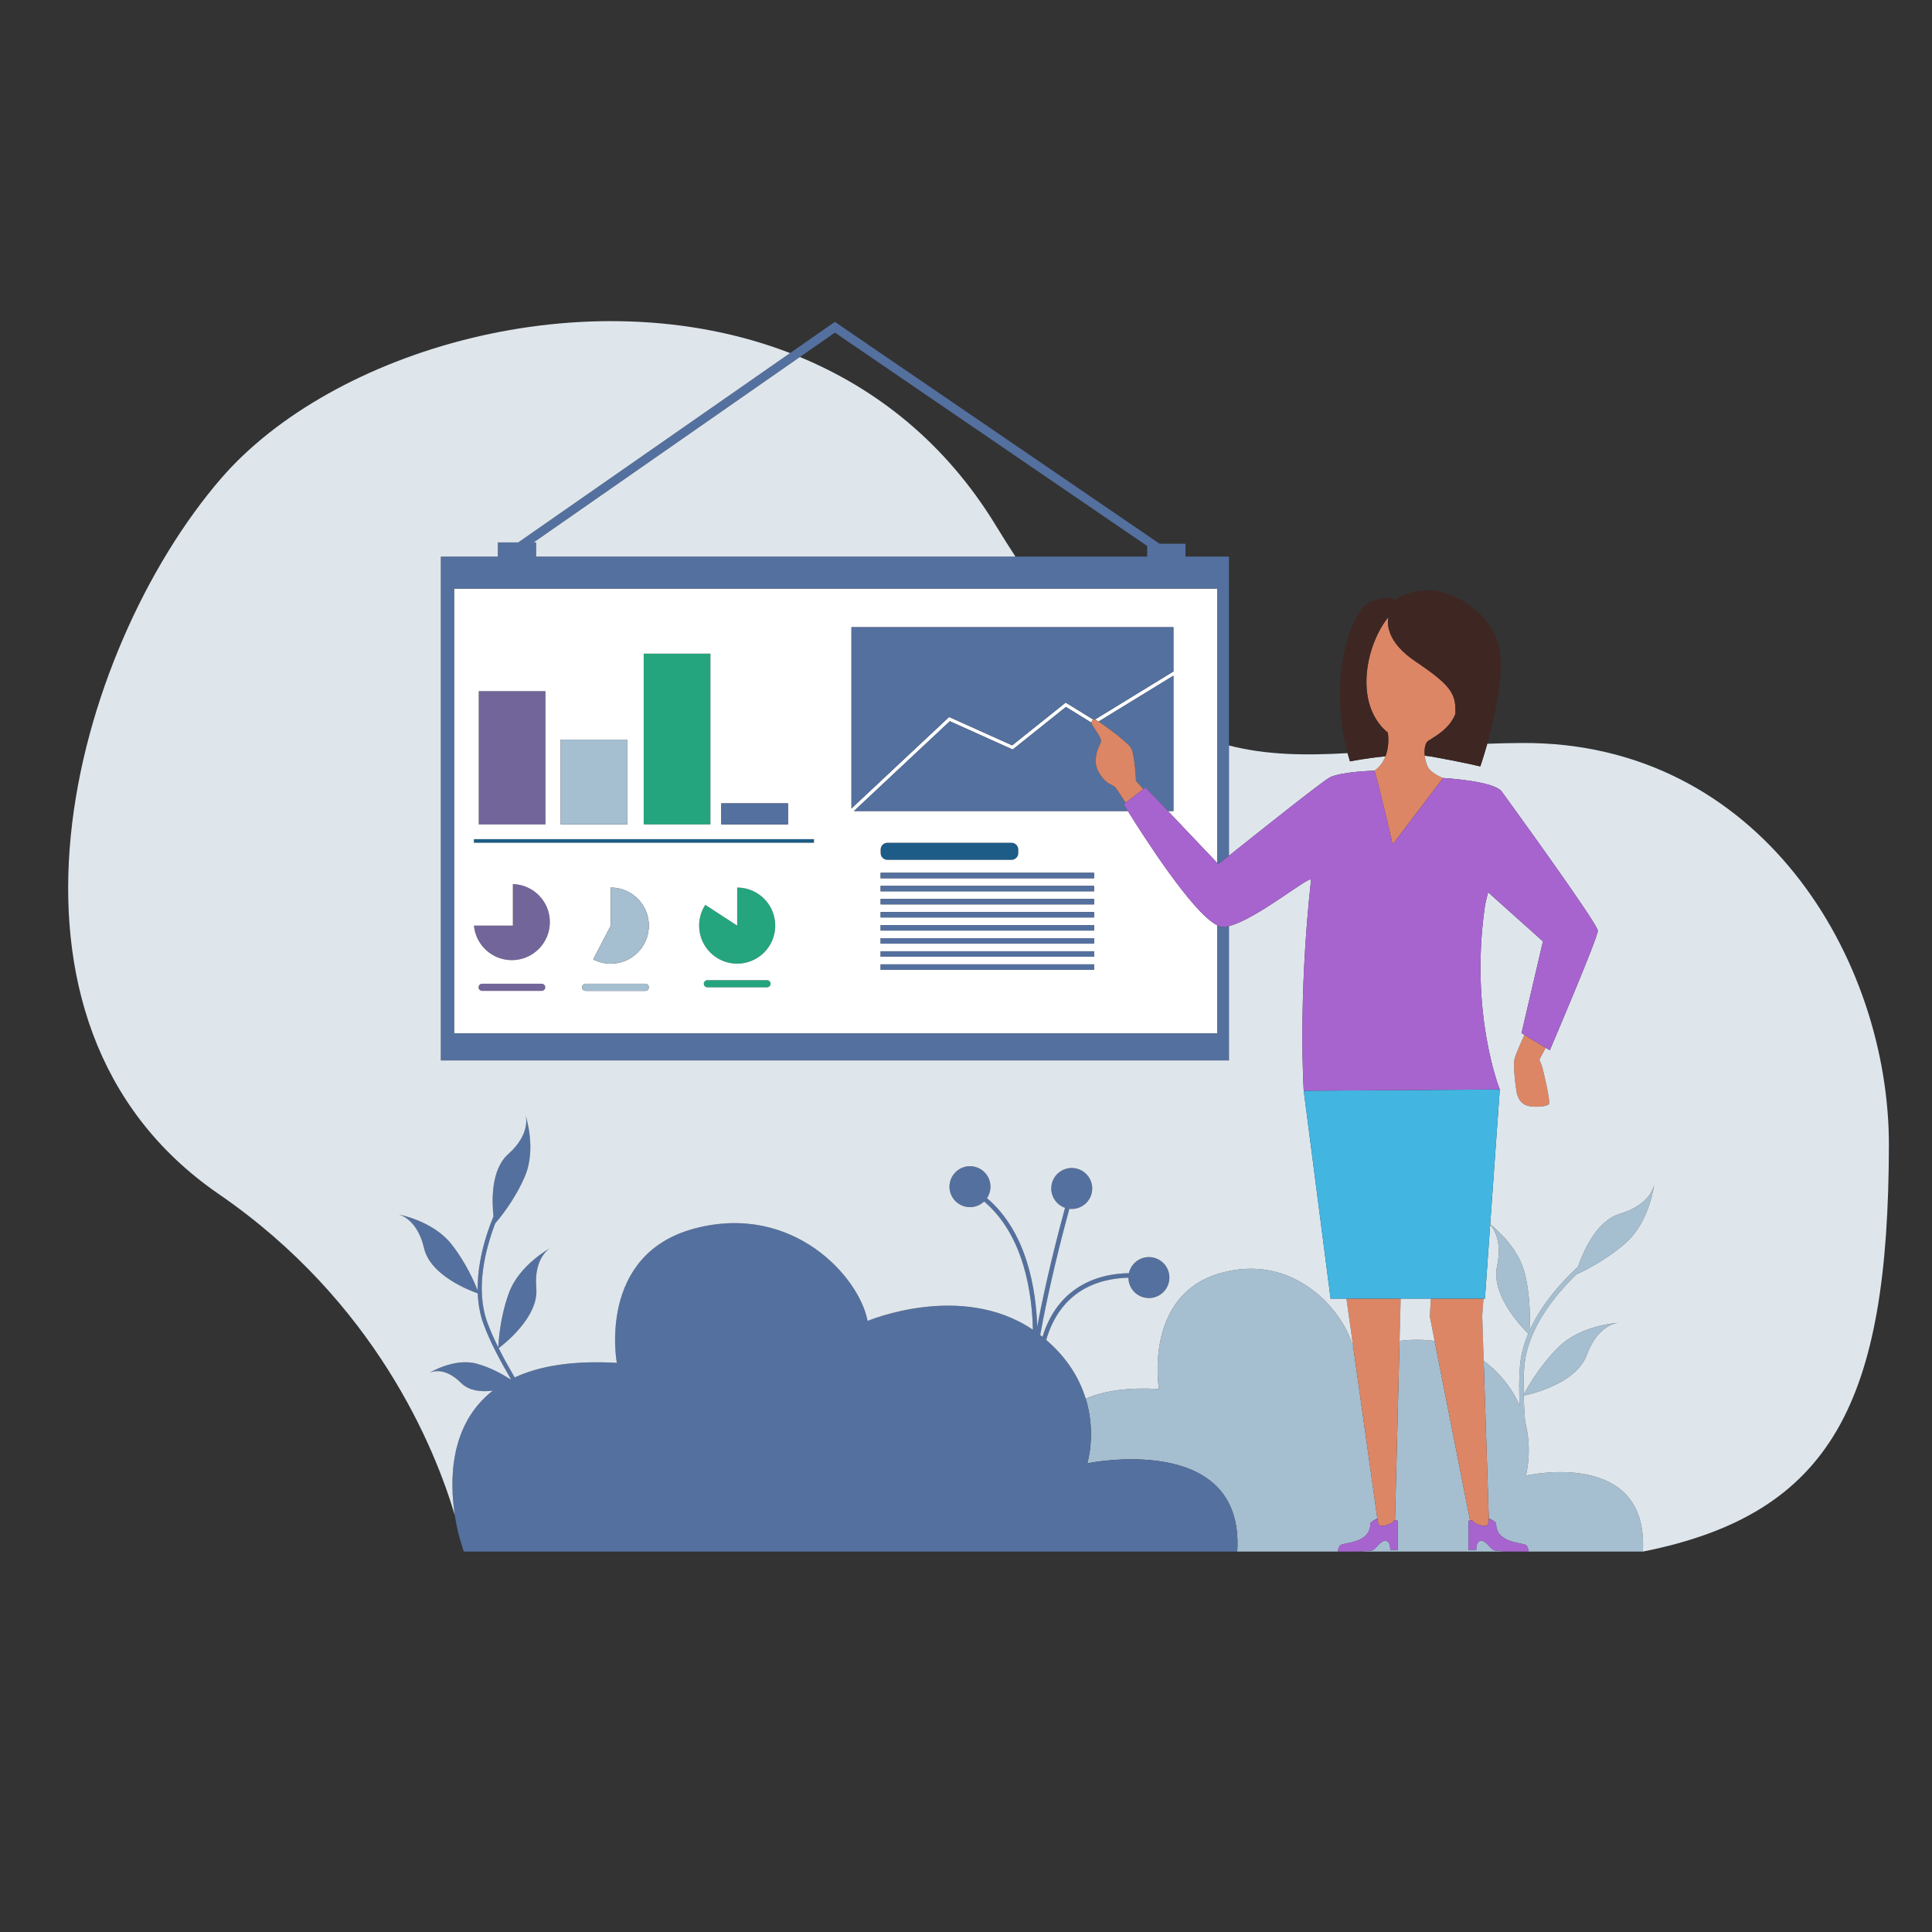 <?xml version="1.0" standalone="no"?>
<svg version="1.1" id="Layer_1" xmlns="http://www.w3.org/2000/svg" xmlns:xlink="http://www.w3.org/1999/xlink" x="0px" y="0px" viewBox="0 0 595.28 595.28" enable-background="new 0 0 595.28 595.28" xml:space="preserve">
<rect x="0" y="0" width="595.28" height="595.28" fill="#333333" stroke="none"/>
<path id="color_x5F_11" fill="#72659a" d="M146.024,285.196h11.999v-12.805c6.327,0.172,11.405,5.351,11.405,11.72
	c0,6.477-5.251,11.728-11.728,11.728C151.588,295.839,146.571,291.164,146.024,285.196z M168.068,212.954h-20.564v41.058h20.564
	V212.954z M166.907,303.106h-18.364c-0.608,0-1.1,0.493-1.1,1.1c0,0.607,0.492,1.1,1.1,1.1h18.364c0.607,0,1.1-0.493,1.1-1.1
	C168.007,303.598,167.515,303.106,166.907,303.106z"></path>
<path id="color_x5F_10" fill="#24a57d" d="M215.41,285.196c0-2.361,0.7-4.557,1.901-6.397l9.827,6.397v-11.728
	c6.477,0,11.728,5.251,11.728,11.728c0,6.477-5.251,11.728-11.728,11.728C220.661,296.924,215.41,291.673,215.41,285.196z
	 M218.897,201.399h-20.564v52.613h20.564V201.399z M236.32,302.006h-18.364c-0.607,0-1.1,0.493-1.1,1.1c0,0.608,0.493,1.1,1.1,1.1
	h18.364c0.608,0,1.1-0.492,1.1-1.1C237.42,302.498,236.927,302.006,236.32,302.006z"></path>
<path id="color_x5F_9" fill="#1D5C87" d="M146.023,258.55h104.771v1.112H146.023V258.55z M311.649,259.662H273.44
	c-1.164,0-2.107,0.943-2.107,2.107v1.065c0,1.164,0.943,2.107,2.107,2.107h38.209c1.164,0,2.107-0.944,2.107-2.107v-1.065
	C313.756,260.605,312.813,259.662,311.649,259.662z"></path>
<path id="color_x5F_8" fill="#FFFFFF" d="M139.903,318.412h235.135v-33.324c-7.568-3.686-22.991-27.898-27.523-35.204h-84.383
	l29.523-27.659l19.378,8.721l16.401-13.121l7.866,4.854c0.045-0.478,0.281-0.777,0.544-0.97l-8.493-5.24l-16.482,13.186
	l-19.434-8.746l-30.087,28.188v-55.848h99.206v13.635l-24.141,14.792c0.24,0.126,0.604,0.349,1.065,0.651l23.076-14.14v41.697
	h-1.705l15.19,15.994v-84.522H139.903V318.412z M271.332,261.77c0-1.164,0.943-2.107,2.107-2.107h38.209
	c1.164,0,2.107,0.943,2.107,2.107v1.065c0,1.164-0.943,2.107-2.107,2.107H273.44c-1.164,0-2.107-0.944-2.107-2.107V261.77z
	 M271.332,268.925h65.767v1.673h-65.767V268.925z M271.332,272.955h65.767v1.673h-65.767V272.955z M271.332,276.984h65.767v1.673
	h-65.767V276.984z M271.332,281.014h65.767v1.673h-65.767V281.014z M271.332,285.043h65.767v1.673h-65.767V285.043z
	 M271.332,289.072h65.767v1.673h-65.767V289.072z M271.332,293.102h65.767v1.673h-65.767V293.102z M271.332,297.131h65.767v1.673
	h-65.767V297.131z M166.907,305.305h-18.364c-0.607,0-1.1-0.493-1.1-1.1c0-0.607,0.492-1.1,1.1-1.1h18.364
	c0.607,0,1.1,0.493,1.1,1.1C168.007,304.813,167.515,305.305,166.907,305.305z M157.7,295.839c-6.111,0-11.128-4.674-11.676-10.643
	h11.999v-12.805c6.327,0.172,11.405,5.351,11.405,11.72C169.427,290.588,164.177,295.839,157.7,295.839z M198.821,305.305h-18.364
	c-0.607,0-1.1-0.493-1.1-1.1c0-0.607,0.493-1.1,1.1-1.1h18.364c0.607,0,1.1,0.493,1.1,1.1
	C199.921,304.813,199.429,305.305,198.821,305.305z M188.193,296.924c-1.955,0-3.797-0.481-5.417-1.327l5.417-10.401v-11.728
	c6.477,0,11.728,5.251,11.728,11.728C199.921,291.673,194.67,296.924,188.193,296.924z M236.32,304.206h-18.364
	c-0.607,0-1.1-0.492-1.1-1.1c0-0.607,0.493-1.1,1.1-1.1h18.364c0.607,0,1.1,0.493,1.1,1.1
	C237.42,303.713,236.927,304.206,236.32,304.206z M227.138,296.924c-6.477,0-11.728-5.251-11.728-11.728
	c0-2.361,0.7-4.557,1.901-6.397l9.827,6.397v-11.728c6.477,0,11.728,5.251,11.728,11.728
	C238.866,291.673,233.615,296.924,227.138,296.924z M222.232,247.528h20.564v6.484h-20.564V247.528z M198.333,201.399h20.564v52.613
	h-20.564V201.399z M172.752,227.891h20.564v26.121h-20.564V227.891z M147.504,212.954h20.564v41.058h-20.564V212.954z
	 M146.023,258.551h104.771v1.112H146.023V258.551z"></path>
<path id="color_x5F_7" fill="#a5bed0" d="M172.752,227.891h20.564v26.121h-20.564V227.891z M188.193,273.468v11.728l-5.417,10.401
	c1.621,0.846,3.463,1.327,5.417,1.327c6.477,0,11.728-5.251,11.728-11.728C199.921,278.719,194.67,273.468,188.193,273.468z
	 M180.457,303.105c-0.607,0-1.1,0.493-1.1,1.1c0,0.607,0.493,1.1,1.1,1.1h18.364c0.607,0,1.1-0.493,1.1-1.1
	c0-0.607-0.492-1.1-1.1-1.1H180.457z M470.15,454.65c0,0,2.149-7.532-0.246-16.704c-0.203-2.656-0.365-5.312-0.435-7.934
	c1.613-0.326,16.142-3.495,19.434-12.511c3.487-9.549,9.642-9.92,9.642-9.92s-11.344,0.613-18.298,7.449
	c-6.198,6.092-10.025,13.245-10.785,14.729c-0.073-2.991-0.027-5.936,0.213-8.79c0.971-11.555,9.404-21.876,16.057-28.329
	c1.454-0.634,8.885-4.027,15.389-9.884c7.245-6.525,8.546-17.812,8.546-17.812s-0.745,6.122-10.488,9.022
	c-7.342,2.185-11.401,11.743-12.956,16.322c-1.517,1.4-3.168,3.024-4.829,4.836c-3.49,3.809-7.478,8.974-10.142,14.918
	c0.181-2.714,0.42-9.908-1.35-17.385c-2.247-9.488-11.523-16.047-11.523-16.047s5.013,3.59,2.881,13.529
	c-1.937,9.028,7.813,19.015,9.616,20.77c-1.32,3.138-2.257,6.48-2.549,9.946c-0.333,3.964-0.299,8.086-0.09,12.251
	c-1.885-4.336-4.939-8.802-9.795-12.849c-0.428-0.357-0.863-0.686-1.299-1.013l1.592,49.029c0.041-0.239,0.072-0.409,0.072-0.409
	s2.18,0.961,2.18,1.673c0,6.23,8.73,5.674,9.368,6.675c0.638,1.001,0.638,1.844,0.638,1.844s-0.891,0.011-2.158,0.012h37.357
	C508.018,445.968,470.15,454.65,470.15,454.65z M412.852,476.214c0.638-1.001,9.368-0.445,9.368-6.675
	c0-0.712,2.18-1.673,2.18-1.673s-0.009,0.004-0.015,0.007l-7.409-52.698c-3.091-11.719-18.625-29.397-41.137-22.852
	c-23.628,6.87-18.753,35.671-18.753,35.671c-9.62-0.62-16.967,0.581-22.565,2.946c3.329,10.893,0.482,19.936,0.482,19.936
	s48.548-10.082,46.208,27.196h33.162c-1.267-0.001-2.158-0.012-2.158-0.012S412.214,477.215,412.852,476.214z M456.44,474.748
	c-1.735-0.132-1.582,2.793-1.582,2.793h-2.347v-8.959c0,0,0.198-0.067,0.441-0.114c-0.001,0-0.002,0-0.003,0l-10.919-55.308
	c-3.797-0.515-7.483-0.42-10.799-0.014l-1.409,55.285c0.39-0.016,0.872,0.151,0.872,0.151v8.959h-2.347c0,0,0.153-2.925-1.581-2.793
	c-1.735,0.132-2.627,2.477-4.03,2.951c-0.965,0.326-5.577,0.374-8.365,0.371h54.464c-2.788,0.002-7.401-0.045-8.365-0.371
	C459.068,477.225,458.175,474.88,456.44,474.748z"></path>
<path id="color_x5F_6" fill="#54709f" d="M381.21,478.071H142.899l-0.981-3.172c0,0-10.058-30.857,9.919-46.415
	c-3.415,0.436-7.257,0.15-9.819-2.411c-5.592-5.592-9.805-3.01-9.805-3.01s7.74-4.813,14.701-2.883
	c4.413,1.224,8.201,3.405,10.394,4.842c0.037-0.019,0.076-0.036,0.113-0.055c-3.206-5.553-6.304-11.235-8.417-16.945
	c-1.139-3.078-1.676-6.309-1.804-9.519c-2.243-0.778-14.573-5.408-16.532-13.898c-2.157-9.346-7.878-10.406-7.878-10.406
	s10.552,1.891,16.27,9.099c4.506,5.681,7.182,11.923,8.114,14.315c-0.103-6.146,1.237-12.155,2.694-16.807
	c0.694-2.213,1.454-4.262,2.19-6.065c-0.504-4.535-0.862-14.327,4.537-19.133c7.164-6.378,5.35-11.907,5.35-11.907
	s3.406,10.165-0.172,18.641c-3.212,7.608-8.204,13.482-9.193,14.606c-3.102,8.177-6.176,20.373-2.379,30.635
	c0.937,2.534,2.077,5.069,3.337,7.596c0.055-1.572,0.462-9.216,3.319-16.903c3.205-8.624,12.653-13.69,12.653-13.69
	s-5.111,2.781-4.267,12.336c0.796,9.021-10.35,17.546-11.597,18.47c1.519,3.029,3.21,6.042,4.93,9.02
	c7.448-3.447,17.629-5.299,31.476-4.491c0,0-6.249-33.444,24.042-41.421c30.291-7.977,50.743,15.038,53.222,28.51
	c0,0,28.82-12.242,50.936,2.699c-0.233-10.735-2.602-29.013-15.031-39.509c-1.421,1.354-3.447,2.033-5.523,1.642
	c-3.427-0.645-5.683-3.945-5.038-7.372c0.645-3.427,3.945-5.682,7.372-5.038c3.427,0.645,5.682,3.945,5.038,7.372
	c-0.164,0.874-0.503,1.669-0.97,2.362c12.462,10.531,15.129,28.526,15.488,39.606c2.672-14.286,6.412-28.731,8.564-36.625
	c-2.908-1.007-4.722-4.01-4.136-7.125c0.645-3.427,3.945-5.682,7.372-5.038c3.427,0.645,5.683,3.945,5.038,7.372
	c-0.618,3.284-3.674,5.484-6.943,5.097c-2.26,8.286-6.295,23.891-8.976,38.894c0.237,0.184,0.467,0.37,0.698,0.555
	c2.004-6.467,5.438-11.417,10.261-14.757c5.531-3.83,11.761-4.791,16.372-4.86c0.729-3.319,3.964-5.483,7.327-4.85
	c3.427,0.645,5.683,3.945,5.038,7.372c-0.645,3.427-3.945,5.683-7.372,5.038c-3.021-0.568-5.129-3.201-5.145-6.164
	c-4.418,0.097-10.32,1.035-15.452,4.592c-4.688,3.251-7.995,8.143-9.883,14.573c19.408,16.623,12.652,38.03,12.652,38.03
	S383.551,440.793,381.21,478.071z M337.099,293.102h-65.767v1.673h65.767V293.102z M271.332,298.804h65.767v-1.673h-65.767V298.804z
	 M378.669,326.734H135.818V171.49h17.569v-4.364h6.287l97.563-67.952l0.776,0.53l99.27,67.826h7.993v3.96h13.394v92.18
	c-2.005,1.605-3.253,2.606-3.253,2.606l-0.379-0.399v-84.522H139.903v137.056h235.135v-33.324c0.569,0.277,1.096,0.445,1.568,0.474
	c0.603,0.037,1.302-0.055,2.064-0.235V326.734z M164.439,167.126h0.758v4.364h188.268v-3.269l-96.214-65.738L164.439,167.126z
	 M337.099,289.072h-65.767v1.673h65.767V289.072z M337.099,285.043h-65.767v1.673h65.767V285.043z M346.839,247.315l-3.173-4.761
	c0,0-0.398-0.361-1.817-1.039c-1.419-0.678-4.32-3.828-4.256-7.063c0.064-3.235,1.218-4.496,1.619-5.857
	c0.4-1.361-2.957-5.15-2.928-5.838c0.001-0.03,0.013-0.05,0.015-0.078l-7.866-4.854l-16.401,13.121l-19.378-8.721l-29.523,27.659
	h84.383c-0.815-1.314-1.29-2.099-1.29-2.099l5.324-4.072L346.839,247.315z M352.962,242.633l6.886,7.251h1.705v-41.697
	l-23.076,14.14c2.836,1.86,9.118,6.56,10.026,8.166c1.156,2.045,1.512,10.119,1.512,10.119l2.259,2.548L352.962,242.633z
	 M361.553,193.248h-99.206v55.848l30.087-28.188l19.434,8.746l16.482-13.186l8.493,5.24c0.083-0.061,0.167-0.114,0.248-0.158
	c0.031-0.017,0.156,0.039,0.321,0.125l24.141-14.792V193.248z M242.795,254.012v-6.484h-20.564v6.484H242.795z M337.099,281.014
	h-65.767v1.673h65.767V281.014z M337.099,268.925h-65.767v1.673h65.767V268.925z M337.099,272.955h-65.767v1.673h65.767V272.955z
	 M337.099,276.984h-65.767v1.673h65.767V276.984z"></path>
<path id="color_x5F_5" fill="#dc8666" d="M350.015,240.611l2.259,2.548l-5.434,4.155l-3.173-4.761c0,0-0.398-0.361-1.817-1.039
	c-1.419-0.678-4.32-3.828-4.256-7.063c0.064-3.235,1.218-4.496,1.619-5.857c0.4-1.361-2.957-5.15-2.929-5.838
	c0.028-0.688,0.455-1.015,0.807-1.207c0.352-0.192,10.255,6.897,11.411,8.942C349.658,232.537,350.015,240.611,350.015,240.611z
	 M475.231,328.93c-0.308-1.144-0.925-2.421-0.925-2.421l1.955-3.669l-6.571-3.982c-1.117,2.454-2.88,6.444-3.089,7.607
	c-0.308,1.717,0.044,6.01,0.616,9.609c0.572,3.6,2.51,4.524,4.139,4.788c1.629,0.264,5.372,0.176,5.9-0.704
	C477.785,339.278,475.539,330.075,475.231,328.93z M424.384,467.872c0.006-0.003,0.015-0.007,0.015-0.007s0.163,0.901,0.249,1.518
	c0.142,1.007,1.409,0.929,2.965,0.375c1.556-0.553,1.526-0.755,1.781-1.15c0.081-0.126,0.246-0.17,0.429-0.177l1.741-68.305H414.86
	L424.384,467.872z M457.081,400.126h-16.195l-0.35,5.46l12.414,62.883c0.319-0.061,0.717-0.085,0.862,0.14
	c0.255,0.395,0.225,0.597,1.781,1.15c1.556,0.553,2.823,0.631,2.965-0.375c0.049-0.352,0.123-0.792,0.177-1.109l-2.042-62.865
	L457.081,400.126z M427.591,225.682c0,0,1.458,7.808-4.114,11.785c1.296,3.889,5.611,22.734,5.611,22.734l15.547-20.491
	c0,0-3.13-1.171-4.451-3.021c-1.321-1.849-1.937-7.221-0.088-8.454c1.819-1.212,6.441-3.453,8.353-8.3c0-0.335,0-0.692,0-1.081
	c0-5.384-1.821-7.997-12.51-15.202c-8.695-5.861-8.536-11.565-8.174-13.489c-0.04,0.047-0.087,0.09-0.125,0.138
	c-4.403,5.548-7.533,14.951-6.388,23.404C422.396,222.16,427.591,225.682,427.591,225.682z"></path>
<path id="color_x5F_4" fill="#dee6ec" d="M415.957,234.597c0,0,4.886-0.995,10.917-1.565c-0.63,1.615-1.677,3.208-3.397,4.435
	c0,0-9.366,0.194-13.536,1.941c-1.83,0.767-23.332,17.908-31.447,24.402c0.06-0.048,0.113-0.091,0.175-0.14v-33.975
	c11.506,2.963,23.395,3.107,36.548,2.362C415.447,232.904,415.689,233.751,415.957,234.597z M470.877,410.91
	c-1.803-1.755-11.553-11.742-9.616-20.77c1.592-7.419-0.797-11.298-2.112-12.789l-1.618,22.776h-0.45l-0.387,5.284l0.449,13.836
	c0.435,0.326,0.87,0.656,1.299,1.013c4.856,4.047,7.911,8.513,9.795,12.849c-0.209-4.165-0.243-8.287,0.09-12.251
	C468.62,417.39,469.557,414.048,470.877,410.91z M440.887,400.126h-9.322l-1.741,68.305l1.409-55.285
	c3.316-0.406,7.001-0.501,10.799,0.014l10.919,55.309l-12.415-62.883L440.887,400.126z M409.98,400.126l-8.279-64.052
	c0,0-1.848-27.793,2.247-64.91c0.219-1.988-16.821,12.156-25.278,14.162v41.407H135.818V171.49h17.569v-4.364h6.287l83.764-58.341
	c-62.683-24.18-141.177-0.921-175.342,38.656c-45.42,52.615-77.774,167.494-0.709,220.455c48.39,33.255,66.623,78.32,72.75,98.982
	c-1.58-10.222-1.865-27.831,11.7-38.395c-3.415,0.436-7.257,0.15-9.819-2.411c-5.592-5.592-9.805-3.01-9.805-3.01
	s7.74-4.813,14.701-2.883c4.413,1.224,8.201,3.405,10.394,4.842c0.037-0.019,0.076-0.036,0.113-0.055
	c-3.206-5.553-6.304-11.235-8.417-16.945c-1.139-3.078-1.676-6.309-1.804-9.519c-2.243-0.778-14.573-5.408-16.532-13.898
	c-2.157-9.346-7.878-10.406-7.878-10.406s10.552,1.891,16.27,9.099c4.506,5.681,7.182,11.923,8.114,14.315
	c-0.103-6.146,1.237-12.155,2.694-16.807c0.694-2.213,1.454-4.262,2.19-6.065c-0.504-4.535-0.862-14.327,4.537-19.133
	c7.164-6.378,5.35-11.907,5.35-11.907s3.406,10.165-0.172,18.641c-3.212,7.608-8.204,13.482-9.193,14.606
	c-3.102,8.177-6.176,20.373-2.379,30.635c0.937,2.534,2.077,5.069,3.337,7.596c0.055-1.572,0.462-9.216,3.319-16.903
	c3.205-8.624,12.653-13.69,12.653-13.69s-5.111,2.781-4.267,12.336c0.796,9.021-10.35,17.546-11.597,18.47
	c1.519,3.029,3.21,6.042,4.93,9.02c7.448-3.447,17.629-5.299,31.476-4.491c0,0-6.249-33.444,24.042-41.421
	c30.291-7.977,50.743,15.038,53.222,28.51c0,0,28.82-12.242,50.936,2.699c-0.233-10.735-2.602-29.013-15.031-39.509
	c-1.421,1.354-3.447,2.033-5.523,1.642c-3.427-0.645-5.683-3.945-5.038-7.372c0.645-3.427,3.945-5.682,7.372-5.038
	c3.427,0.645,5.682,3.945,5.038,7.372c-0.164,0.874-0.503,1.669-0.97,2.362c12.462,10.531,15.129,28.526,15.488,39.606
	c2.672-14.286,6.412-28.731,8.564-36.625c-2.908-1.007-4.722-4.01-4.136-7.125c0.645-3.427,3.945-5.682,7.372-5.038
	c3.427,0.645,5.683,3.945,5.038,7.372c-0.618,3.284-3.674,5.484-6.943,5.097c-2.26,8.286-6.295,23.891-8.976,38.894
	c0.237,0.184,0.467,0.37,0.698,0.555c2.004-6.467,5.438-11.417,10.261-14.757c5.531-3.83,11.761-4.791,16.372-4.86
	c0.729-3.319,3.964-5.483,7.327-4.85c3.427,0.645,5.683,3.945,5.038,7.372c-0.645,3.427-3.945,5.683-7.372,5.038
	c-3.021-0.568-5.129-3.201-5.145-6.164c-4.418,0.097-10.32,1.035-15.452,4.592c-4.688,3.251-7.995,8.143-9.883,14.573
	c6.796,5.821,10.377,12.226,12.17,18.096c0-0.001,0-0.001,0-0.002c5.598-2.366,12.946-3.566,22.565-2.946
	c0,0-4.874-28.801,18.753-35.671c22.512-6.545,38.046,11.133,41.137,22.852l-2.115-15.048H409.98z M439,232.848
	c0.001,0,0.001,0,0.002,0c-0.001-0.01-0.003-0.021-0.004-0.031C438.999,232.827,438.999,232.838,439,232.848z M438.997,232.817
	c-0.022-0.221-0.038-0.442-0.048-0.661C438.959,232.375,438.975,232.596,438.997,232.817z M582,352.981
	c-0.166,78.645-17.248,113.427-75.807,125.09c1.825-32.102-36.043-23.42-36.043-23.42s2.149-7.532-0.246-16.704
	c-0.203-2.656-0.365-5.312-0.435-7.934c1.613-0.326,16.142-3.495,19.434-12.511c3.487-9.549,9.642-9.92,9.642-9.92
	s-11.344,0.613-18.298,7.449c-6.198,6.092-10.025,13.245-10.785,14.729c-0.073-2.991-0.027-5.936,0.213-8.79
	c0.971-11.555,9.404-21.876,16.057-28.329c1.454-0.634,8.885-4.027,15.389-9.884c7.245-6.526,8.546-17.812,8.546-17.812
	s-0.745,6.122-10.488,9.022c-7.342,2.185-11.401,11.743-12.956,16.322c-1.517,1.4-3.168,3.024-4.829,4.836
	c-3.49,3.809-7.478,8.974-10.142,14.918c0.181-2.714,0.42-9.908-1.35-17.385c-1.853-7.825-8.475-13.647-10.744-15.451l2.951-41.539
	c0,0-9.29-23.027-4.644-56.031c0.191-1.354,0.566-2.953,1.045-4.711l16.896,15.128l-6.604,28.267l8.718,5.284
	c0,0,14.794-34.607,14.794-36.832c0-2.225-29.588-42.861-29.588-42.861c-2.377-3.338-18.092-4.2-18.092-4.2s-3.13-1.171-4.451-3.021
	c-0.582-0.815-1.025-2.314-1.182-3.841c0.861,0.083,1.698,0.192,2.494,0.336c9.854,1.783,14.605,2.971,14.605,2.971
	s0.975-2.806,2.159-6.992c3.503-0.13,7.096-0.216,10.8-0.236C542.206,228.545,582.122,295.283,582,352.981z M475.231,328.93
	c-0.308-1.144-0.925-2.421-0.925-2.421l1.955-3.669l-6.571-3.982c-1.117,2.454-2.88,6.444-3.089,7.607
	c-0.308,1.717,0.044,6.01,0.616,9.609c0.572,3.6,2.51,4.524,4.139,4.788c1.629,0.264,5.372,0.176,5.9-0.704
	C477.785,339.278,475.54,330.075,475.231,328.93z M165.197,167.126v4.364h147.672c-2.002-3.075-4.029-6.281-6.092-9.661
	c-15.474-25.355-36.686-42.049-60.319-51.828l-82.018,57.126H165.197z"></path>
<polygon id="color_x5F_3" fill="#42b5e0" points="409.98,400.126 457.532,400.126 462.111,335.667 401.701,336.074 "></polygon>
<path id="color_x5F_2" fill="#a764cf" d="M492.315,286.771c0,2.225-14.794,36.832-14.794,36.832l-8.718-5.284l6.604-28.267
	l-16.896-15.128c-0.479,1.758-0.854,3.357-1.045,4.711c-4.646,33.004,4.644,56.031,4.644,56.031l-60.41,0.407
	c0,0-1.848-27.793,2.247-64.91c0.239-2.167-20.039,14.846-27.342,14.398c-7.881-0.484-30.38-37.777-30.38-37.777l6.737-5.151
	l22.455,23.644c0,0,32.265-25.922,34.525-26.868c4.169-1.747,13.536-1.941,13.536-1.941c1.296,3.889,5.611,22.734,5.611,22.734
	l15.547-20.491c0,0,15.715,0.862,18.092,4.2C462.727,243.91,492.315,284.545,492.315,286.771z M429.395,468.609
	c-0.255,0.395-0.225,0.597-1.781,1.15c-1.556,0.553-2.823,0.631-2.965-0.375c-0.087-0.617-0.249-1.518-0.249-1.518
	s-2.18,0.961-2.18,1.673c0,6.23-8.73,5.674-9.368,6.675c-0.638,1.001-0.638,1.844-0.638,1.844s9.12,0.115,10.523-0.359
	c1.403-0.474,2.296-2.819,4.03-2.951c1.734-0.132,1.581,2.793,1.581,2.793h2.347v-8.959
	C430.696,468.582,429.65,468.214,429.395,468.609z M460.989,469.539c0-0.712-2.18-1.673-2.18-1.673s-0.163,0.901-0.249,1.518
	c-0.142,1.007-1.409,0.929-2.965,0.375c-1.556-0.553-1.526-0.755-1.781-1.15c-0.255-0.395-1.301-0.026-1.301-0.026v8.959h2.347
	c0,0-0.153-2.925,1.582-2.793c1.734,0.132,2.627,2.477,4.03,2.951c1.403,0.474,10.523,0.359,10.523,0.359s0-0.843-0.638-1.844
	C469.718,475.213,460.989,475.769,460.989,469.539z"></path>
<path id="color_x5F_1" fill="#3e2623" d="M462.276,201.712c-1.306-12.946-15.202-20.071-22.447-19.834
	c-7.245,0.238-9.976,3.088-9.976,3.088s-1.188-2.138-7.72,0.594c-6.532,2.732-13.421,26.102-6.176,49.037
	c0,0,4.888-0.995,10.919-1.565c1.411-3.618,0.716-7.35,0.716-7.35s-5.195-3.522-6.34-11.976c-1.145-8.454,1.985-17.857,6.388-23.404
	c0.038-0.049,0.085-0.091,0.125-0.138c-0.362,1.924-0.522,7.627,8.174,13.489c10.689,7.205,12.51,9.818,12.51,15.202
	c0,0.389,0,0.747,0,1.081c-1.912,4.847-6.534,7.088-8.353,8.3c-1.034,0.689-1.296,2.674-1.096,4.612
	c0.861,0.083,1.699,0.192,2.495,0.336c9.854,1.783,14.605,2.971,14.605,2.971S463.582,214.658,462.276,201.712z"></path>
</svg>